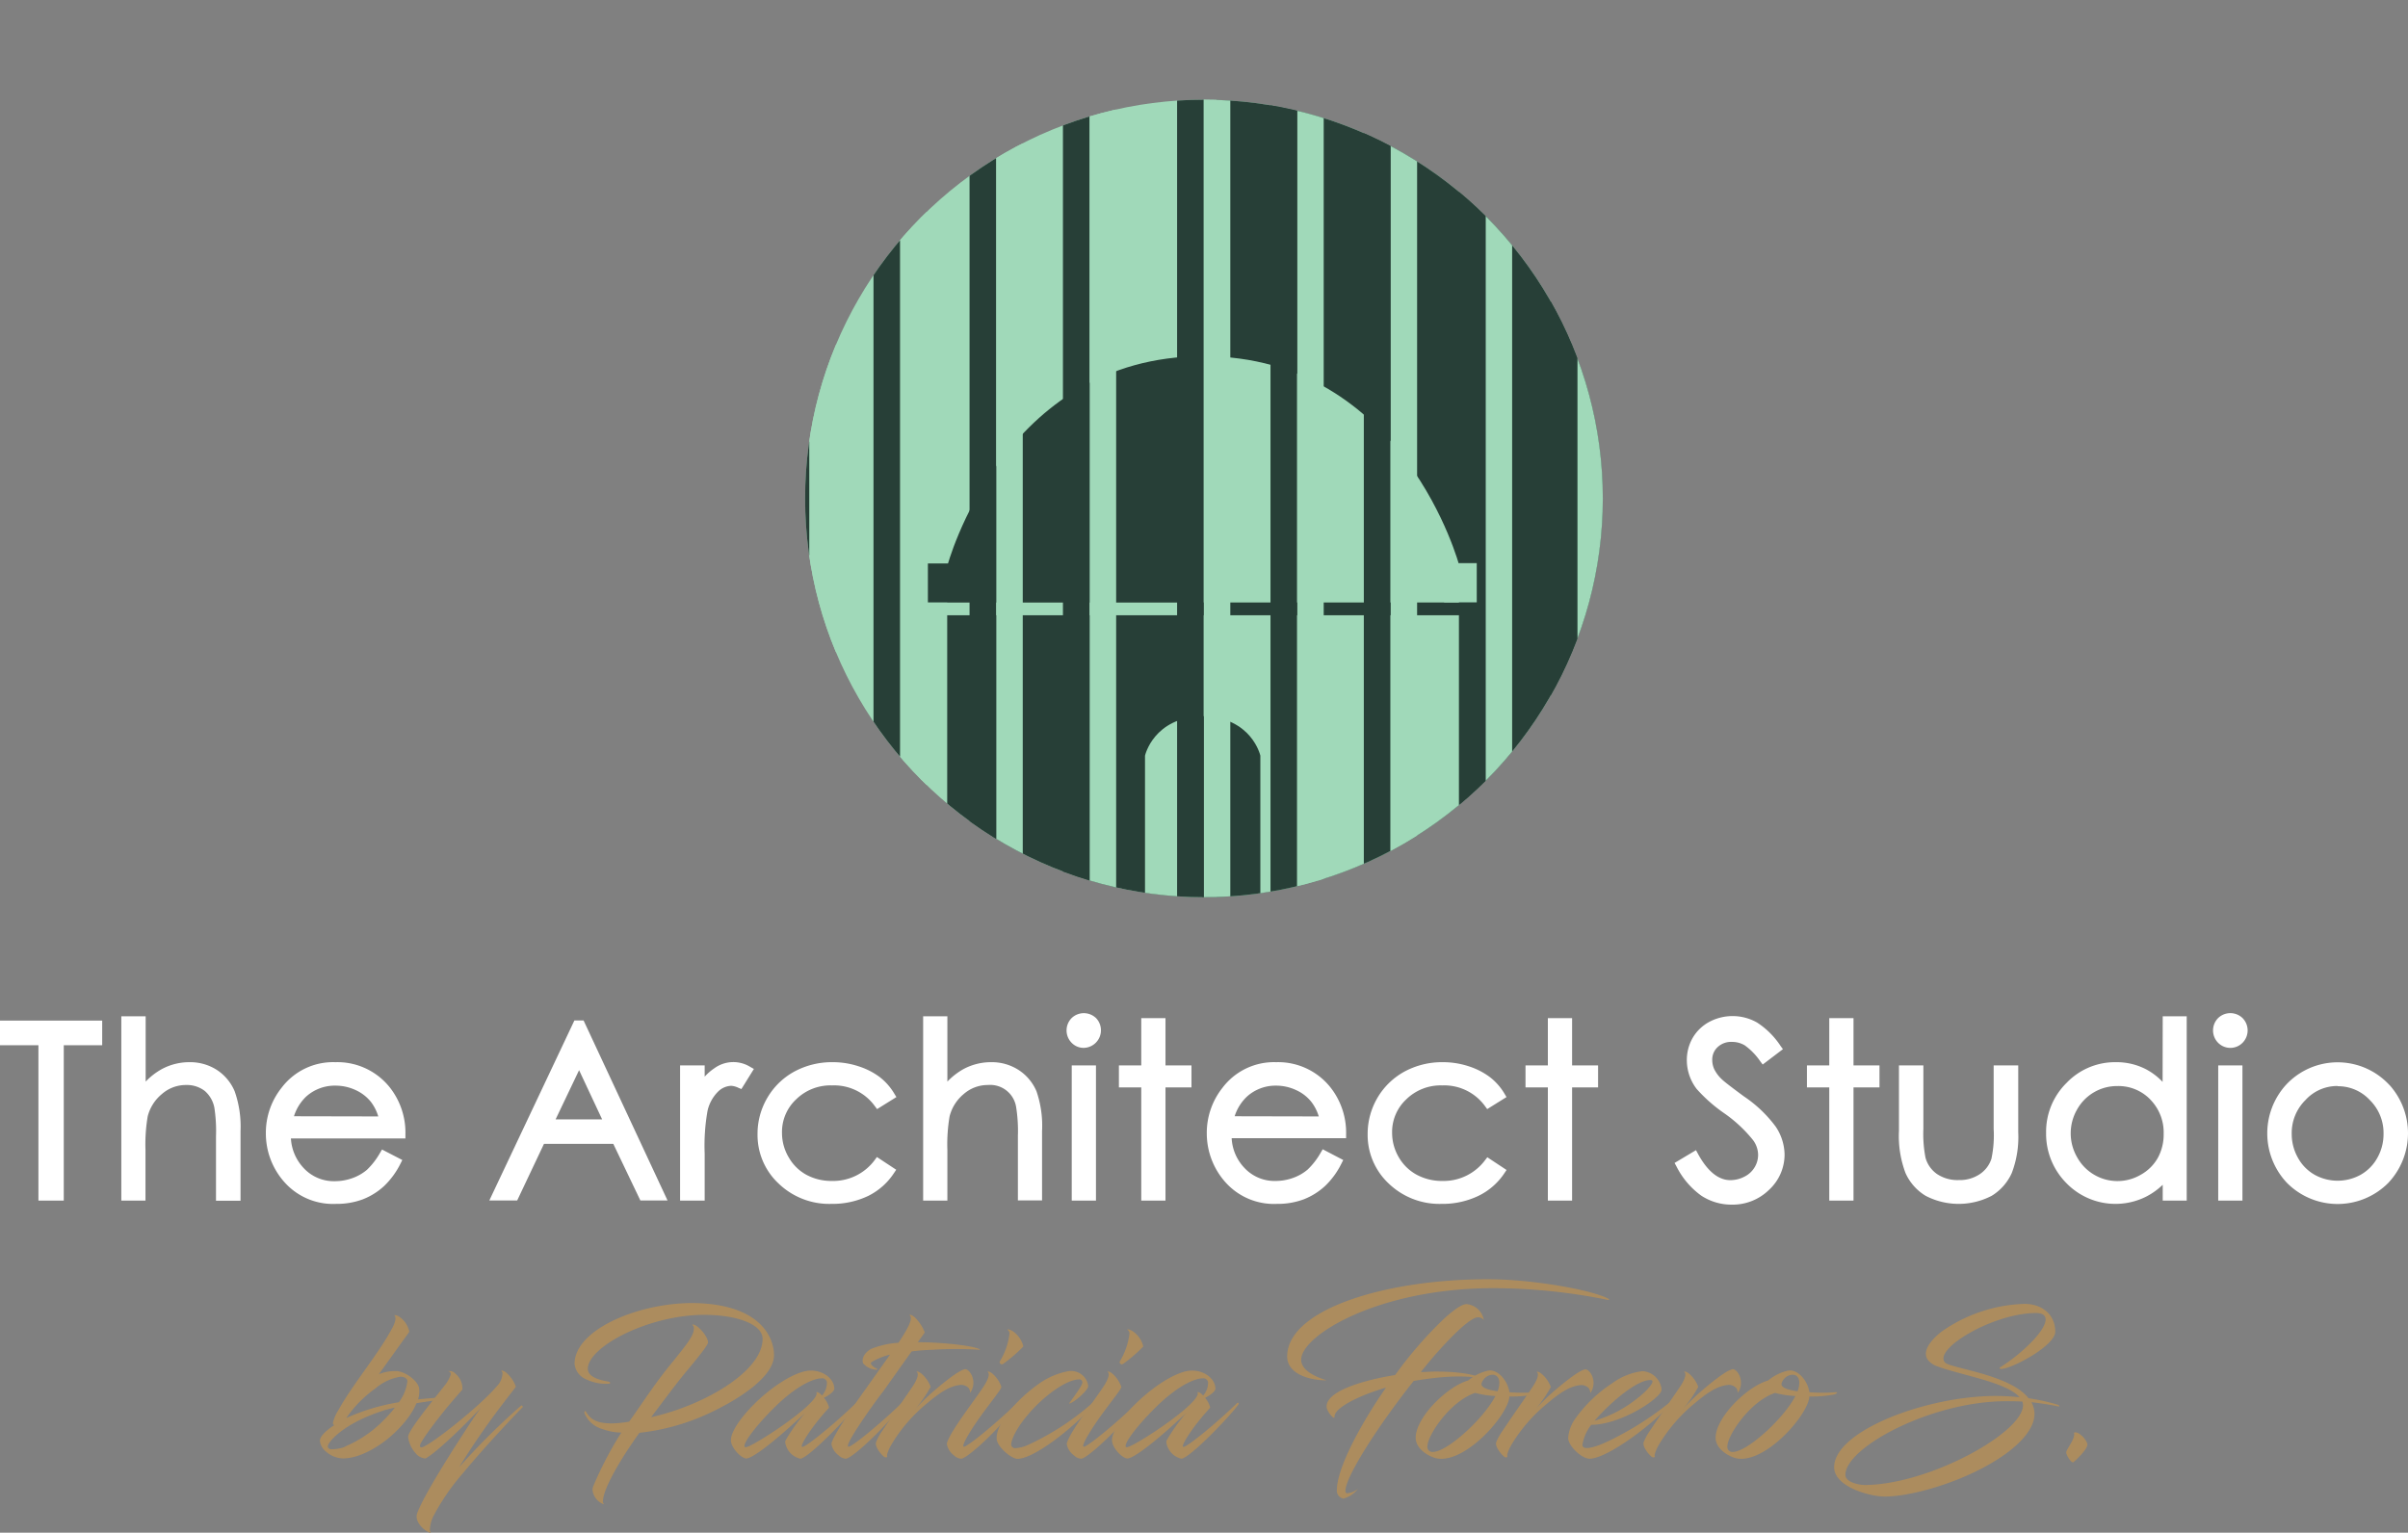 <svg xmlns="http://www.w3.org/2000/svg" xmlns:xlink="http://www.w3.org/1999/xlink" viewBox="0 0 410.47 261.33"><rect x="0" y="0" width="410.47" height="261.33" fill="#808080" stroke="none"/><defs><style>.cls-1{fill:none;}.cls-2{fill:#fff;}.cls-3{fill:#a0d9b9;}.cls-4{clip-path:url(#clip-path);}.cls-5{fill:#273f37;}.cls-6{fill:#ac8c5e;}</style><clipPath id="clip-path" transform="translate(0 17)"><circle class="cls-1" cx="205.23" cy="67.99" r="67.99"></circle></clipPath></defs><g id="Capa_2" data-name="Capa 2"><g id="Capa_1-2" data-name="Capa 1"><polygon class="cls-2" points="0 178.22 6.55 178.22 6.55 204.71 10.87 204.71 10.87 178.22 17.42 178.22 17.42 174.02 0 174.02 0 178.22"></polygon><path class="cls-2" d="M37,165.45a8.41,8.41,0,0,0-4.69-1.34,9.87,9.87,0,0,0-4.73,1.18,11.52,11.52,0,0,0-2.75,2.13V156.28H20.68v31.43H24.8v-8.63a28.41,28.41,0,0,1,.38-5.74,7.26,7.26,0,0,1,2.43-3.81A6.19,6.19,0,0,1,31.72,168a5,5,0,0,1,3.17,1,5,5,0,0,1,1.65,2.87,26.05,26.05,0,0,1,.28,4.86v11H41V175.87a18.05,18.05,0,0,0-1-6.8A8.11,8.11,0,0,0,37,165.45Z" transform="translate(0 17)"></path><path class="cls-2" d="M69.11,176.4a12.46,12.46,0,0,0-2.54-7.83,11.41,11.41,0,0,0-9.4-4.46A11,11,0,0,0,48,168.47a12.31,12.31,0,0,0-2.68,7.78,12.44,12.44,0,0,0,3.16,8.31,11.08,11.08,0,0,0,8.82,3.71,12.7,12.7,0,0,0,4.53-.77,11.53,11.53,0,0,0,3.63-2.26,13.77,13.77,0,0,0,2.82-3.86l.3-.59L65.12,179l-.32.54a12.65,12.65,0,0,1-2.25,2.92,7.93,7.93,0,0,1-2.46,1.41,8.76,8.76,0,0,1-3,.53,7,7,0,0,1-5.3-2.21,8,8,0,0,1-2.2-5.08H69.11Zm-19-3.07A7.91,7.91,0,0,1,52.16,170a7.28,7.28,0,0,1,5.06-1.89,8.08,8.08,0,0,1,3.41.76,7.13,7.13,0,0,1,2.59,2,7.74,7.74,0,0,1,1.26,2.49Z" transform="translate(0 17)"></path><path class="cls-2" d="M97.91,157l-14.5,30.69h4.75l4.57-9.66h11.81l4.62,9.66h4.63L99.48,157Zm4.73,16.86H94.71l4-8.39Z" transform="translate(0 17)"></path><path class="cls-2" d="M121.78,165.14a8.73,8.73,0,0,0-1.66,1.44v-1.92h-4.19v23.05h4.19v-8a33.82,33.82,0,0,1,.49-7.32,6.68,6.68,0,0,1,1.78-3.25,3.35,3.35,0,0,1,2.25-1,3.24,3.24,0,0,1,1.21.33l.53.22,2.13-3.43-.61-.34A5.49,5.49,0,0,0,121.78,165.14Z" transform="translate(0 17)"></path><path class="cls-2" d="M149.1,180.8a8.81,8.81,0,0,1-7.29,3.56,9,9,0,0,1-4.39-1.07,7.78,7.78,0,0,1-3-3,8.11,8.11,0,0,1-1.12-4.13,7.6,7.6,0,0,1,2.42-5.72,8.34,8.34,0,0,1,6.12-2.37,8.57,8.57,0,0,1,7.3,3.55l.37.49,3.29-2.05-.34-.56a10,10,0,0,0-2.54-2.88,12.28,12.28,0,0,0-3.6-1.82,14,14,0,0,0-4.37-.69,13.48,13.48,0,0,0-6.53,1.59,11.93,11.93,0,0,0-4.61,4.47,12.05,12.05,0,0,0-1.68,6.2,11.32,11.32,0,0,0,3.6,8.44,12.45,12.45,0,0,0,9,3.46,14.09,14.09,0,0,0,6.27-1.36A11.15,11.15,0,0,0,152.4,183l.37-.55-3.29-2.17Z" transform="translate(0 17)"></path><path class="cls-2" d="M173.65,165.45a8.41,8.41,0,0,0-4.69-1.34,9.87,9.87,0,0,0-4.73,1.18,11.67,11.67,0,0,0-2.74,2.13V156.28h-4.13v31.43h4.13v-8.63a28.41,28.41,0,0,1,.38-5.74,7.25,7.25,0,0,1,2.42-3.81A6.21,6.21,0,0,1,168.4,168a4.47,4.47,0,0,1,4.82,3.82,25.76,25.76,0,0,1,.29,4.86v11h4.12V175.87a18.05,18.05,0,0,0-.95-6.8A8.11,8.11,0,0,0,173.65,165.45Z" transform="translate(0 17)"></path><path class="cls-2" d="M182.66,156.6a3,3,0,0,0,0,4.19,2.83,2.83,0,0,0,2.08.88,3,3,0,0,0,2.1-5.07A3,3,0,0,0,182.66,156.6Z" transform="translate(0 17)"></path><rect class="cls-2" x="182.69" y="181.66" width="4.13" height="23.05"></rect><polygon class="cls-2" points="198.67 173.6 194.54 173.6 194.54 181.66 190.73 181.66 190.73 185.41 194.54 185.41 194.54 204.71 198.67 204.71 198.67 185.41 203.1 185.41 203.1 181.66 198.67 181.66 198.67 173.6"></polygon><path class="cls-2" d="M229.46,176.4a12.46,12.46,0,0,0-2.54-7.83,11.39,11.39,0,0,0-9.39-4.46,11,11,0,0,0-9.14,4.36,12.37,12.37,0,0,0-2.68,7.78,12.51,12.51,0,0,0,3.16,8.31,11.08,11.08,0,0,0,8.82,3.71,12.66,12.66,0,0,0,4.53-.77,11.53,11.53,0,0,0,3.63-2.26,13.58,13.58,0,0,0,2.82-3.86l.3-.59-3.5-1.83-.32.54a12.38,12.38,0,0,1-2.25,2.92,7.82,7.82,0,0,1-2.46,1.41,8.72,8.72,0,0,1-3,.53,7,7,0,0,1-5.3-2.21,7.9,7.9,0,0,1-2.19-5.08h19.51Zm-19-3.07a7.92,7.92,0,0,1,2.07-3.33,7.25,7.25,0,0,1,5-1.89,8,8,0,0,1,3.41.76,7,7,0,0,1,2.59,2,7.75,7.75,0,0,1,1.27,2.49Z" transform="translate(0 17)"></path><path class="cls-2" d="M253.16,180.8a8.82,8.82,0,0,1-7.29,3.56,9.07,9.07,0,0,1-4.4-1.07,7.85,7.85,0,0,1-3.05-3,8.21,8.21,0,0,1-1.12-4.13,7.6,7.6,0,0,1,2.42-5.72,8.38,8.38,0,0,1,6.13-2.37,8.58,8.58,0,0,1,7.3,3.55l.36.49,3.29-2.05-.33-.56a10,10,0,0,0-2.55-2.88,12.22,12.22,0,0,0-3.59-1.82,14,14,0,0,0-4.37-.69,13.46,13.46,0,0,0-6.53,1.59,12,12,0,0,0-4.62,4.47,12.15,12.15,0,0,0-1.68,6.2,11.36,11.36,0,0,0,3.6,8.44,12.49,12.49,0,0,0,9,3.46,14.15,14.15,0,0,0,6.27-1.36,11.13,11.13,0,0,0,4.44-3.87l.37-.55-3.28-2.17Z" transform="translate(0 17)"></path><polygon class="cls-2" points="267.98 173.6 263.85 173.6 263.85 181.66 260.04 181.66 260.04 185.41 263.85 185.41 263.85 204.71 267.98 204.71 267.98 185.41 272.41 185.41 272.41 181.66 267.98 181.66 267.98 173.6"></polygon><path class="cls-2" d="M297.24,169.92c-2.62-1.93-3.47-2.63-3.71-2.87a6.05,6.05,0,0,1-1.32-1.75,3.82,3.82,0,0,1-.34-1.59,2.88,2.88,0,0,1,.92-2.17,3.35,3.35,0,0,1,2.44-.89,4.23,4.23,0,0,1,2.2.6,11.07,11.07,0,0,1,2.64,2.73l.4.53,3.45-2.62-.39-.53a13.74,13.74,0,0,0-4-4,8.46,8.46,0,0,0-8.15-.13,7.25,7.25,0,0,0-2.84,2.73,7.53,7.53,0,0,0-1,3.83,8.07,8.07,0,0,0,1.68,4.89,26.27,26.27,0,0,0,4.71,4.15,23.47,23.47,0,0,1,4.89,4.56,4.29,4.29,0,0,1,.87,2.51,4.07,4.07,0,0,1-.59,2.12,4.12,4.12,0,0,1-1.71,1.59,5.12,5.12,0,0,1-2.46.61c-2,0-3.88-1.51-5.5-4.5l-.33-.61-3.65,2.18.31.57a13.72,13.72,0,0,0,4.23,5,9.37,9.37,0,0,0,5.22,1.54,8.87,8.87,0,0,0,6.36-2.54,8.19,8.19,0,0,0,2.63-6,8.74,8.74,0,0,0-1.52-4.77A21.93,21.93,0,0,0,297.24,169.92Z" transform="translate(0 17)"></path><polygon class="cls-2" points="315.95 173.6 311.82 173.6 311.82 181.66 308.01 181.66 308.01 185.41 311.82 185.41 311.82 204.71 315.95 204.71 315.95 185.41 320.38 185.41 320.38 181.66 315.95 181.66 315.95 173.6"></polygon><path class="cls-2" d="M339.84,175.47a19.28,19.28,0,0,1-.38,5.11,5,5,0,0,1-2,2.63,6.14,6.14,0,0,1-3.58,1,6.3,6.3,0,0,1-3.65-1,5,5,0,0,1-2-2.79,21.14,21.14,0,0,1-.37-4.92V164.66H323.7v11.13a17.89,17.89,0,0,0,1.11,7.21,8.65,8.65,0,0,0,3.43,3.89,12.19,12.19,0,0,0,11.27,0,8.75,8.75,0,0,0,3.41-3.86,17.21,17.21,0,0,0,1.11-7V164.66h-4.19Z" transform="translate(0 17)"></path><path class="cls-2" d="M368.64,167.47a11.06,11.06,0,0,0-2.82-2.15,10.93,10.93,0,0,0-5.15-1.21,11.41,11.41,0,0,0-8.4,3.53,11.7,11.7,0,0,0-3.49,8.49,11.92,11.92,0,0,0,3.46,8.6,11.66,11.66,0,0,0,13.42,2.39,11.75,11.75,0,0,0,3-2.11v2.7h4.09V156.28h-4.09Zm-2.11,3a8,8,0,0,1,2.29,5.84,8.31,8.31,0,0,1-1,4.12,7.48,7.48,0,0,1-2.9,2.87,7.85,7.85,0,0,1-10.86-3,8.14,8.14,0,0,1,0-8.12,7.79,7.79,0,0,1,6.87-4A7.55,7.55,0,0,1,366.53,170.46Z" transform="translate(0 17)"></path><rect class="cls-2" x="378.12" y="181.66" width="4.13" height="23.05"></rect><path class="cls-2" d="M378.09,156.6a3,3,0,0,0,0,4.19,2.93,2.93,0,0,0,4.19,0,3,3,0,0,0,0-4.19A3,3,0,0,0,378.09,156.6Z" transform="translate(0 17)"></path><path class="cls-2" d="M407.3,168a12,12,0,0,0-17.65,0,12.3,12.3,0,0,0,.18,16.68,12.16,12.16,0,0,0,17.29,0,12.33,12.33,0,0,0,.18-16.7Zm-8.82.21a7.36,7.36,0,0,1,5.5,2.38,7.87,7.87,0,0,1,2.32,5.76,8.22,8.22,0,0,1-1.05,4.06,7.45,7.45,0,0,1-2.84,2.89,8.1,8.1,0,0,1-7.87,0,7.42,7.42,0,0,1-2.83-2.89,8.23,8.23,0,0,1-1.06-4.06,7.87,7.87,0,0,1,2.32-5.76A7.34,7.34,0,0,1,398.48,168.17Z" transform="translate(0 17)"></path><circle class="cls-3" cx="205.23" cy="84.99" r="67.99"></circle><g class="cls-4"><rect class="cls-5" x="207.34" width="71.19" height="160"></rect><path class="cls-5" d="M161.46,130V79.56s9.4-35.82,43.6-35.82v99Z" transform="translate(0 17)"></path><rect class="cls-5" x="158.17" y="96.07" width="5.57" height="6.68"></rect><rect class="cls-3" x="157.06" y="102.74" width="48.08" height="2.17"></rect><path class="cls-3" d="M248.79,130V79.56s-9.41-35.82-43.6-35.82v99Z" transform="translate(0 17)"></path><path class="cls-5" d="M214.84,111.85s-1.43-6.56-9.85-6.74v31.68h9.85Z" transform="translate(0 17)"></path><path class="cls-3" d="M195.18,111.85s1.43-6.56,9.85-6.74v31.68h-9.85Z" transform="translate(0 17)"></path><rect class="cls-5" x="205.11" y="85.74" width="47.22" height="2.17" transform="translate(457.44 190.64) rotate(-180)"></rect><rect class="cls-3" x="205.2" y="6.96" width="4.52" height="162.84"></rect><rect class="cls-5" x="200.65" y="6.96" width="4.52" height="162.84"></rect><rect class="cls-3" x="221.12" y="6.96" width="4.52" height="162.84"></rect><rect class="cls-5" x="216.57" y="6.96" width="4.52" height="162.84"></rect><rect class="cls-3" x="237.04" y="6.96" width="4.52" height="162.84"></rect><rect class="cls-5" x="232.48" y="6.96" width="4.52" height="162.84"></rect><rect class="cls-3" x="268.87" y="6.96" width="4.52" height="162.84"></rect><rect class="cls-5" x="264.32" y="6.96" width="4.52" height="162.84"></rect><rect class="cls-3" x="253.24" y="6.96" width="4.52" height="162.84"></rect><rect class="cls-5" x="248.69" y="6.96" width="4.52" height="162.84"></rect><rect class="cls-3" x="137.98" y="6.96" width="4.52" height="162.84"></rect><rect class="cls-5" x="133.43" y="6.96" width="4.52" height="162.84"></rect><rect class="cls-3" x="169.82" y="6.96" width="4.52" height="162.84"></rect><rect class="cls-5" x="165.27" y="6.96" width="4.52" height="162.84"></rect><rect class="cls-3" x="153.45" y="6.96" width="4.52" height="162.84"></rect><rect class="cls-5" x="148.9" y="6.96" width="4.52" height="162.84"></rect><rect class="cls-3" x="185.74" y="6.96" width="4.52" height="162.84"></rect><rect class="cls-5" x="181.19" y="6.96" width="4.52" height="162.84"></rect><rect class="cls-3" x="246.15" y="79.03" width="5.57" height="6.68" transform="translate(497.88 181.73) rotate(-180)"></rect></g><path class="cls-6" d="M71.44,219.69a4.73,4.73,0,0,1-.17,1.92c.89-.11,2.93-.27,3.71-.33.16,0,.28.36,0,.39-.89.11-3,.42-4,.59-1,2.56-3.65,5.15-5.32,6.41-1.87,1.42-4.63,3-7.22,3a4.52,4.52,0,0,1-2.84-1.14,2.72,2.72,0,0,1-1.07-1.87c0-.67.87-1.64,2.43-2.65a.55.55,0,0,1-.22-.36,7.12,7.12,0,0,1,1-2.31c1.81-3.29,5-7.34,7.24-10.77.67-1,1.26-2,1.82-3s.86-2.06.36-2.31c0,0,.47-.14,1.17.45A4.15,4.15,0,0,1,69.76,210a.37.37,0,0,1-.05.17l-5.13,7.14a7.27,7.27,0,0,1,2.84-.53C69,216.74,71.24,218.44,71.44,219.69Zm-12.72,10A20.28,20.28,0,0,0,65.55,225a18.61,18.61,0,0,0,1.76-2c-1.17.28-1.62.39-2,.53-7,2.26-9.43,5.46-9.43,6.05,0,.22.08.53.7.53A6.92,6.92,0,0,0,58.72,229.73Zm.31-4.91A35.72,35.72,0,0,1,68,222.09a7.5,7.5,0,0,0,1.45-3.63c-.08-.5-.61-.72-1.2-.72a8.69,8.69,0,0,0-4.26,2A20.32,20.32,0,0,0,59,224.82Z" transform="translate(0 17)"></path><path class="cls-6" d="M75.77,223.51c-2.18,2.71-4.19,5.46-4.19,6,0,.11.06.28.23.28,1.14,0,10-7,12.85-10.4a3.3,3.3,0,0,0,1-2.23.52.52,0,0,0-.22-.42s.22-.22.92.36a5.87,5.87,0,0,1,1.56,2.29.39.39,0,0,1-.06.17s-1.75,2.26-2.87,3.74c-1.92,2.56-4.54,6.29-6.72,9.86A120.31,120.31,0,0,1,88.79,222.7c.19-.17.39.17.3.25-.94.9-6.55,6.83-10.23,11.3a37.91,37.91,0,0,0-5,7.3,5.78,5.78,0,0,0-.58,2.23.78.78,0,0,0,.14.5c0,.39-3-1.36-2.29-3.32,1.23-3.2,5.83-10.4,8.17-14,.59-.92,1.7-2.62,2.68-3.93-3.24,3.48-7.81,7.8-9.43,8.64a.34.34,0,0,1-.14,0,2.34,2.34,0,0,1-1.59-.92,5,5,0,0,1-1.25-2.74c0-1,3.23-5,6.25-8.8a6.14,6.14,0,0,0,1-1.79.48.48,0,0,0-.45-.61,1.22,1.22,0,0,1,1.23.39,3.25,3.25,0,0,1,1.22,2.56.37.37,0,0,1,0,.17S76.82,222.2,75.77,223.51Z" transform="translate(0 17)"></path><path class="cls-6" d="M120.69,207.2c-9.64-.25-20.49,5.35-20.49,9.2,0,1.42,2.12,1.93,3.4,2.15.59.11.5.39.11.39a7.94,7.94,0,0,1-3.85-.78,3.2,3.2,0,0,1-1.92-2.62c0-6.22,12.38-11,22-10.29,10.21.72,12,6.24,12,8.81,0,3.65-5.86,7.5-11.26,10A37.63,37.63,0,0,1,109,227.3c-3.4,4.71-6.22,9.68-6.22,11.68,0,.26.06.39.2.48s-.09,0-.14,0A2.93,2.93,0,0,1,101,237a2.07,2.07,0,0,1,.14-.62,60.85,60.85,0,0,1,4.77-9.11,10.18,10.18,0,0,1-3.26-.62,4.65,4.65,0,0,1-3-2.65c-.11-.27.06-.61.28-.22.73,1.28,1.93,1.92,4.32,1.92a19.07,19.07,0,0,0,3-.3c2.46-3.46,4.66-6.92,7.56-10.37,2.06-2.62,3.46-4.21,3.46-5.47a.79.79,0,0,0-.26-.67s0-.05.12-.05c.75,0,2.56,2,2.56,3.06,0,.37-1.23,2-3.37,4.55s-4.24,5.46-6.33,8.19c9-2,18.82-7.74,19-13.18C130.17,209,126.21,207.34,120.69,207.2Z" transform="translate(0 17)"></path><path class="cls-6" d="M140.45,221.34a4.15,4.15,0,0,1,.86,1.61.34.34,0,0,1-.05.14l-.7.78c-2.42,2.76-3.88,5.19-3.9,5.69,0,.08,0,.14.14.14.61,0,5.41-3.87,9.08-7.44.2-.2.4,0,.26.22-1.31,1.84-7.87,8.73-9.62,9.23a.4.4,0,0,1-.14,0,3.38,3.38,0,0,1-2.54-2.82.94.94,0,0,1,.06-.28,30.42,30.42,0,0,1,3.29-4.63l-1.87,1.7c-3.12,2.87-7,6-8.11,6-.81,0-2.62-1.79-2.62-3.13,0-1.78,2.67-5.21,5.85-7.86,2.7-2.26,5.77-4,7.78-4,2.2,0,4,1.45,4,3.12C142.21,220.22,141.31,220.92,140.45,221.34Zm-1.34-.92s.14-.17.59.13a2.46,2.46,0,0,1,.41.4,3.17,3.17,0,0,0,.84-2.32.79.79,0,0,0-.89-.61,2.79,2.79,0,0,0-.7.08c-2,.45-4.49,2.18-6.69,4.24-3.15,3-5.77,6.27-5.77,7.22,0,.08,0,.2.22.2,1.06,0,11.88-7,12.1-9.15A.23.23,0,0,0,139.11,220.42Z" transform="translate(0 17)"></path><path class="cls-6" d="M144.53,229.53c0,.08,0,.14.14.14.58,0,5.29-3.82,9-7.41.2-.2.42,0,.28.19-.61.81-1.95,2.34-3.79,4.27s-5.16,5-6,5a2,2,0,0,1-1.23-.59,3.06,3.06,0,0,1-1.2-1.9,1.42,1.42,0,0,1,.11-.44c.56-1.48,3-5.16,5.38-8.48l4.49-6.33a10.86,10.86,0,0,0-3.18,1.29c-.33.36.48.89,1,1.14.11,0,0,.14-.06.14a3.17,3.17,0,0,1-2.34-1.09c-.44-1.28,1-2.34,1.48-2.51a15,15,0,0,1,4.55-1c.61-.92,1.11-1.73,1.47-2.4.62-1.14.87-2.06.37-2.31,0,0,.22-.23.92.36a7.27,7.27,0,0,1,1.7,2.54.35.35,0,0,1-.06.16l-1.11,1.56h.25c3.48,0,9,.53,10.31,1.2.08,0,0,.09,0,.09a62.15,62.15,0,0,0-8.05,0,33.62,33.62,0,0,0-3.57.28l-4.91,6.91C150.24,220.55,144.53,228.36,144.53,229.53Z" transform="translate(0 17)"></path><path class="cls-6" d="M151.84,229.5c-.53,1-.7,1.62-.62,1.76s-.05.28-.36.22-1.81-1.72-1.53-2.56a9.1,9.1,0,0,1,1.06-1.95l1.45-2.15c1.14-1.67,3.09-4.46,3.79-5.52s1.09-2.15.58-2.4c0,0,.23-.22.93.37a5.46,5.46,0,0,1,1.5,2.2,22.77,22.77,0,0,1-2.62,3.79c.7-.78,1.45-1.53,2.26-2.29,1.59-1.42,4.88-4.23,6.19-4.51.58-.11,1.53,1.11,1.45,2.45a2.85,2.85,0,0,1-.56,1.59,1.32,1.32,0,0,0-.25-.84,1.77,1.77,0,0,0-1.56-.5c-1.7.2-3.43,1.34-5.47,3.07A26.88,26.88,0,0,0,151.84,229.5Z" transform="translate(0 17)"></path><path class="cls-6" d="M167.74,219.3c.69-1.09,1.08-2.15.58-2.4,0,0,.22-.22.92.37a5.18,5.18,0,0,1,1.45,2.2c0,.44-1.78,2.53-3.9,5.52-1.4,2-2.59,4-2.59,4.54,0,.08,0,.14.13.14.59,0,5.3-3.82,9-7.41.19-.2.42,0,.28.19-.62.81-2,2.34-3.79,4.27s-5.16,5-6,5a2,2,0,0,1-1.23-.59,3.08,3.08,0,0,1-1.19-1.9,1.19,1.19,0,0,1,.11-.44C162.41,226.47,165.81,222.23,167.74,219.3Zm2.67-4.13a11.89,11.89,0,0,0,1.67-4.76.72.72,0,0,0-.41-.7s.25-.2,1.06.33a4.47,4.47,0,0,1,1.7,2.48c0,.06,0,.09-.09.17a25.67,25.67,0,0,1-3.32,2.85A.38.38,0,0,1,170.41,215.17Z" transform="translate(0 17)"></path><path class="cls-6" d="M175.27,224.15c-2,2.34-2.85,4.24-2.9,5.08a.65.65,0,0,0,.72.69,5.94,5.94,0,0,0,2.15-.55,45.08,45.08,0,0,0,10.93-7.11c.11-.09.39.14.28.25-3.52,4-10.21,9.23-13,9.23-1.08,0-3.54-2.1-3.56-3.46-.09-2.6,3.4-6.58,6.86-9.09a12.63,12.63,0,0,1,5.57-2.43l.34,0a2.94,2.94,0,0,1,2.84,2.56c0,.72-2.31,2.73-3.18,3-.08,0-.08-.05,0-.14.56-.81,2.18-2.9,2.18-3.45a.49.49,0,0,0-.53-.53C181.76,218.19,177.83,221.11,175.27,224.15Z" transform="translate(0 17)"></path><path class="cls-6" d="M188.18,219.3c.7-1.09,1.09-2.15.59-2.4,0,0,.22-.22.92.37a5.38,5.38,0,0,1,1.45,2.2c0,.44-1.79,2.53-3.91,5.52-1.39,2-2.59,4-2.59,4.54,0,.08,0,.14.14.14.59,0,5.3-3.82,9-7.41.2-.2.42,0,.28.19-.61.81-1.95,2.34-3.79,4.27s-5.16,5-6,5a2,2,0,0,1-1.23-.59,3.06,3.06,0,0,1-1.2-1.9,1.42,1.42,0,0,1,.11-.44C182.86,226.47,186.26,222.23,188.18,219.3Zm2.68-4.13a12,12,0,0,0,1.67-4.76.71.71,0,0,0-.42-.7s.25-.2,1.06.33a4.36,4.36,0,0,1,1.7,2.48c0,.06,0,.09-.08.17a26.36,26.36,0,0,1-3.32,2.85A.38.38,0,0,1,190.86,215.17Z" transform="translate(0 17)"></path><path class="cls-6" d="M205.42,221.34a4.15,4.15,0,0,1,.86,1.61.25.25,0,0,1-.06.14l-.69.78c-2.43,2.76-3.88,5.19-3.91,5.69,0,.08,0,.14.14.14.62,0,5.41-3.87,9.09-7.44.2-.2.39,0,.25.22-1.31,1.84-7.86,8.73-9.62,9.23a.33.33,0,0,1-.13,0,3.36,3.36,0,0,1-2.54-2.82,1.37,1.37,0,0,1,.05-.28,31.29,31.29,0,0,1,3.29-4.63l-1.86,1.7c-3.13,2.87-7,6-8.12,6-.81,0-2.62-1.79-2.62-3.13,0-1.78,2.68-5.21,5.86-7.86,2.7-2.26,5.77-4,7.77-4,2.21,0,4,1.45,4,3.12C207.17,220.22,206.28,220.92,205.42,221.34Zm-1.34-.92s.14-.17.58.13a2,2,0,0,1,.42.4,3.17,3.17,0,0,0,.84-2.32.81.81,0,0,0-.9-.61,2.71,2.71,0,0,0-.69.08c-2,.45-4.49,2.18-6.69,4.24-3.15,3-5.77,6.27-5.77,7.22,0,.08,0,.2.22.2,1.06,0,11.88-7,12.1-9.15A.23.23,0,0,0,204.08,220.42Z" transform="translate(0 17)"></path><path class="cls-6" d="M254.63,202.64c-19.73,0-32.83,8.09-32.83,12.19,0,2.36,4,3.38,4.32,3.52,0,0,0,0-.18,0-2.43,0-6.57-.94-6.53-4.14.14-8,16.83-13.09,34.17-13.09,7.69,0,17.63,1.81,20.46,3.26.54.26.07.33-.18.22A98.9,98.9,0,0,0,254.63,202.64ZM250,205.36a3.28,3.28,0,0,1,2.94,2.76,1.13,1.13,0,0,0-1-.51c-1.09,0-3.67,2.33-6.75,5.77-1,1.09-1.92,2.25-3,3.56.91,0,1.75-.08,2.54-.08,5.63,0,7.66,1,7.48,1.06a29.73,29.73,0,0,0-3.38-.22,36.09,36.09,0,0,0-4,.22c-1.27.14-2.58.32-3.85.54-6,7.55-11.64,16.33-11.64,18.76,0,.21.11.39.29.39a3.32,3.32,0,0,0,1.85-.76,4.69,4.69,0,0,1-2.47,1.67,1.37,1.37,0,0,1-1.13-1.41c0-3.63,3.78-10.89,8.38-17.52-5,1.48-8.92,3.59-8.77,5,0,.62-1.27-.87-1.35-1.63-.25-2.79,6.5-4.68,11.68-5.51a68.31,68.31,0,0,1,8.35-9.62C247.85,206.31,249.19,205.36,250,205.36Z" transform="translate(0 17)"></path><path class="cls-6" d="M250.27,218.38a8.06,8.06,0,0,1,3.35-1.67c1.56-.34,3.37,1.56,3.68,3.68a29.2,29.2,0,0,0,4.35,0c.33-.06.69.11-.17.39a20.66,20.66,0,0,1-4.18.33c-.2,3.16-7.45,11.38-12.3,10.57-1.06-.17-3.76-1.45-3.68-3.65C241.43,224.62,246.65,219.41,250.27,218.38Zm-6,12.18c2.39,0,8.58-5.57,10.64-9.53a16.06,16.06,0,0,1-3.45-.53c-4.21,1.39-8.14,7.19-8.14,9.14A.84.84,0,0,0,244.28,230.56Zm9.87-13.13a2.12,2.12,0,0,0-1.6,1.48c-.11.7,1.12,1.09,2.74,1.31a4,4,0,0,0,.3-1.42C255.59,217.8,255,217.27,254.15,217.43Z" transform="translate(0 17)"></path><path class="cls-6" d="M257.55,229.5c-.53,1-.69,1.62-.61,1.76s-.06.28-.36.22-1.81-1.72-1.54-2.56A9.57,9.57,0,0,1,256.1,227l1.45-2.15c1.15-1.67,3.1-4.46,3.79-5.52s1.09-2.15.59-2.4c0,0,.22-.22.92.37a5.5,5.5,0,0,1,1.51,2.2,22.77,22.77,0,0,1-2.62,3.79c.69-.78,1.45-1.53,2.25-2.29,1.59-1.42,4.88-4.23,6.19-4.51.59-.11,1.54,1.11,1.45,2.45a2.83,2.83,0,0,1-.55,1.59,1.39,1.39,0,0,0-.26-.84,1.76,1.76,0,0,0-1.56-.5c-1.7.2-3.43,1.34-5.46,3.07A27,27,0,0,0,257.55,229.5Z" transform="translate(0 17)"></path><path class="cls-6" d="M280,216.79a3.49,3.49,0,0,1,3.24,3.15c0,1.4-6.92,6-12,6a7.73,7.73,0,0,0-1.5,3.38c0,.42.27.58.72.58,1.48,0,4.07-1.31,5.77-2.23a52.46,52.46,0,0,0,8.23-5.43c.11-.09.39.14.28.25-3.82,4.07-11,9.23-13.78,9.23-1.33,0-3.62-2.15-3.65-3.52a6.48,6.48,0,0,1,1.34-3.48,23.26,23.26,0,0,1,6.16-5.86A10.92,10.92,0,0,1,280,216.79Zm-8.19,8.45a20.87,20.87,0,0,0,7.05-3.63c2-1.5,2.82-2.7,2.82-3s-.17-.3-.37-.3C279.08,218.27,274.62,222,271.81,225.24Z" transform="translate(0 17)"></path><path class="cls-6" d="M282.68,229.5c-.52,1-.69,1.62-.61,1.76s-.05.28-.36.22-1.81-1.72-1.53-2.56a9.43,9.43,0,0,1,1.05-1.95l1.45-2.15c1.15-1.67,3.1-4.46,3.8-5.52s1.08-2.15.58-2.4c0,0,.23-.22.92.37a5.4,5.4,0,0,1,1.51,2.2,22.77,22.77,0,0,1-2.62,3.79c.69-.78,1.45-1.53,2.26-2.29,1.58-1.42,4.88-4.23,6.19-4.51.58-.11,1.53,1.11,1.44,2.45a2.76,2.76,0,0,1-.55,1.59,1.45,1.45,0,0,0-.25-.84,1.77,1.77,0,0,0-1.56-.5c-1.71.2-3.43,1.34-5.47,3.07A27.13,27.13,0,0,0,282.68,229.5Z" transform="translate(0 17)"></path><path class="cls-6" d="M301.4,218.38a8.06,8.06,0,0,1,3.35-1.67c1.56-.34,3.37,1.56,3.68,3.68a29.2,29.2,0,0,0,4.35,0c.33-.06.69.11-.17.39a20.58,20.58,0,0,1-4.18.33c-.2,3.16-7.45,11.38-12.3,10.57-1.06-.17-3.76-1.45-3.68-3.65C292.56,224.62,297.78,219.41,301.4,218.38Zm-6,12.18c2.39,0,8.58-5.57,10.65-9.53a16.06,16.06,0,0,1-3.46-.53c-4.21,1.39-8.14,7.19-8.14,9.14A.84.84,0,0,0,295.41,230.56Zm9.87-13.13a2.09,2.09,0,0,0-1.59,1.48c-.11.7,1.11,1.09,2.73,1.31a4,4,0,0,0,.3-1.42C306.72,217.8,306.17,217.27,305.28,217.43Z" transform="translate(0 17)"></path><path class="cls-6" d="M350.87,222.81a45.74,45.74,0,0,0-4.6-.72,4.07,4.07,0,0,1,.53,2c0,3.27-4.1,6.78-9.14,9.37-5.61,2.9-12.41,4.71-16.37,4.71-2.7,0-8.64-1.72-8.64-5,0-6.21,15.78-12.15,27.51-12.15a40.07,40.07,0,0,1,4.1.22c-1.31-1.53-4.74-2.62-7.92-3.48-2.34-.65-4.62-1.23-6.1-1.79a3.37,3.37,0,0,1-1.53-1c-1.15-1.37.19-3.32,2.28-4.94a25.84,25.84,0,0,1,14.11-4.71c3.07,0,5.24,1.9,5.24,4.74,0,2.4-7.44,6.36-9.23,6.36-.22,0-.39-.17-.08-.34,3.07-1.89,7.67-6,7.67-8.11,0-.61-.45-1.09-1.62-1.09-7.42,0-17.85,6.33-15.45,8.51.42.36,2.57.83,5.16,1.53,3.29.89,7.25,2.23,9,4.49a36,36,0,0,1,4.94,1.09C351.07,222.59,351.12,222.87,350.87,222.81Zm-6.13-.83c-.95-.06-1.9-.06-2.82-.06-12.66,0-27.35,7.86-27.35,12.55,0,1.31,2.4,1.73,3.29,1.73,5.05,0,11.54-2,16.87-4.69,5.74-2.87,10.12-6.47,10.12-8.92A2.61,2.61,0,0,0,344.74,222Z" transform="translate(0 17)"></path><path class="cls-6" d="M353.43,232.32c-.39.2-1.23-1.28-1.23-1.67s.92-1.54,1.23-2.43c.14-.47.25-.75.05-.89.64-.56,2.34,1.2,2.34,2S353.79,232.07,353.43,232.32Z" transform="translate(0 17)"></path></g></g></svg>